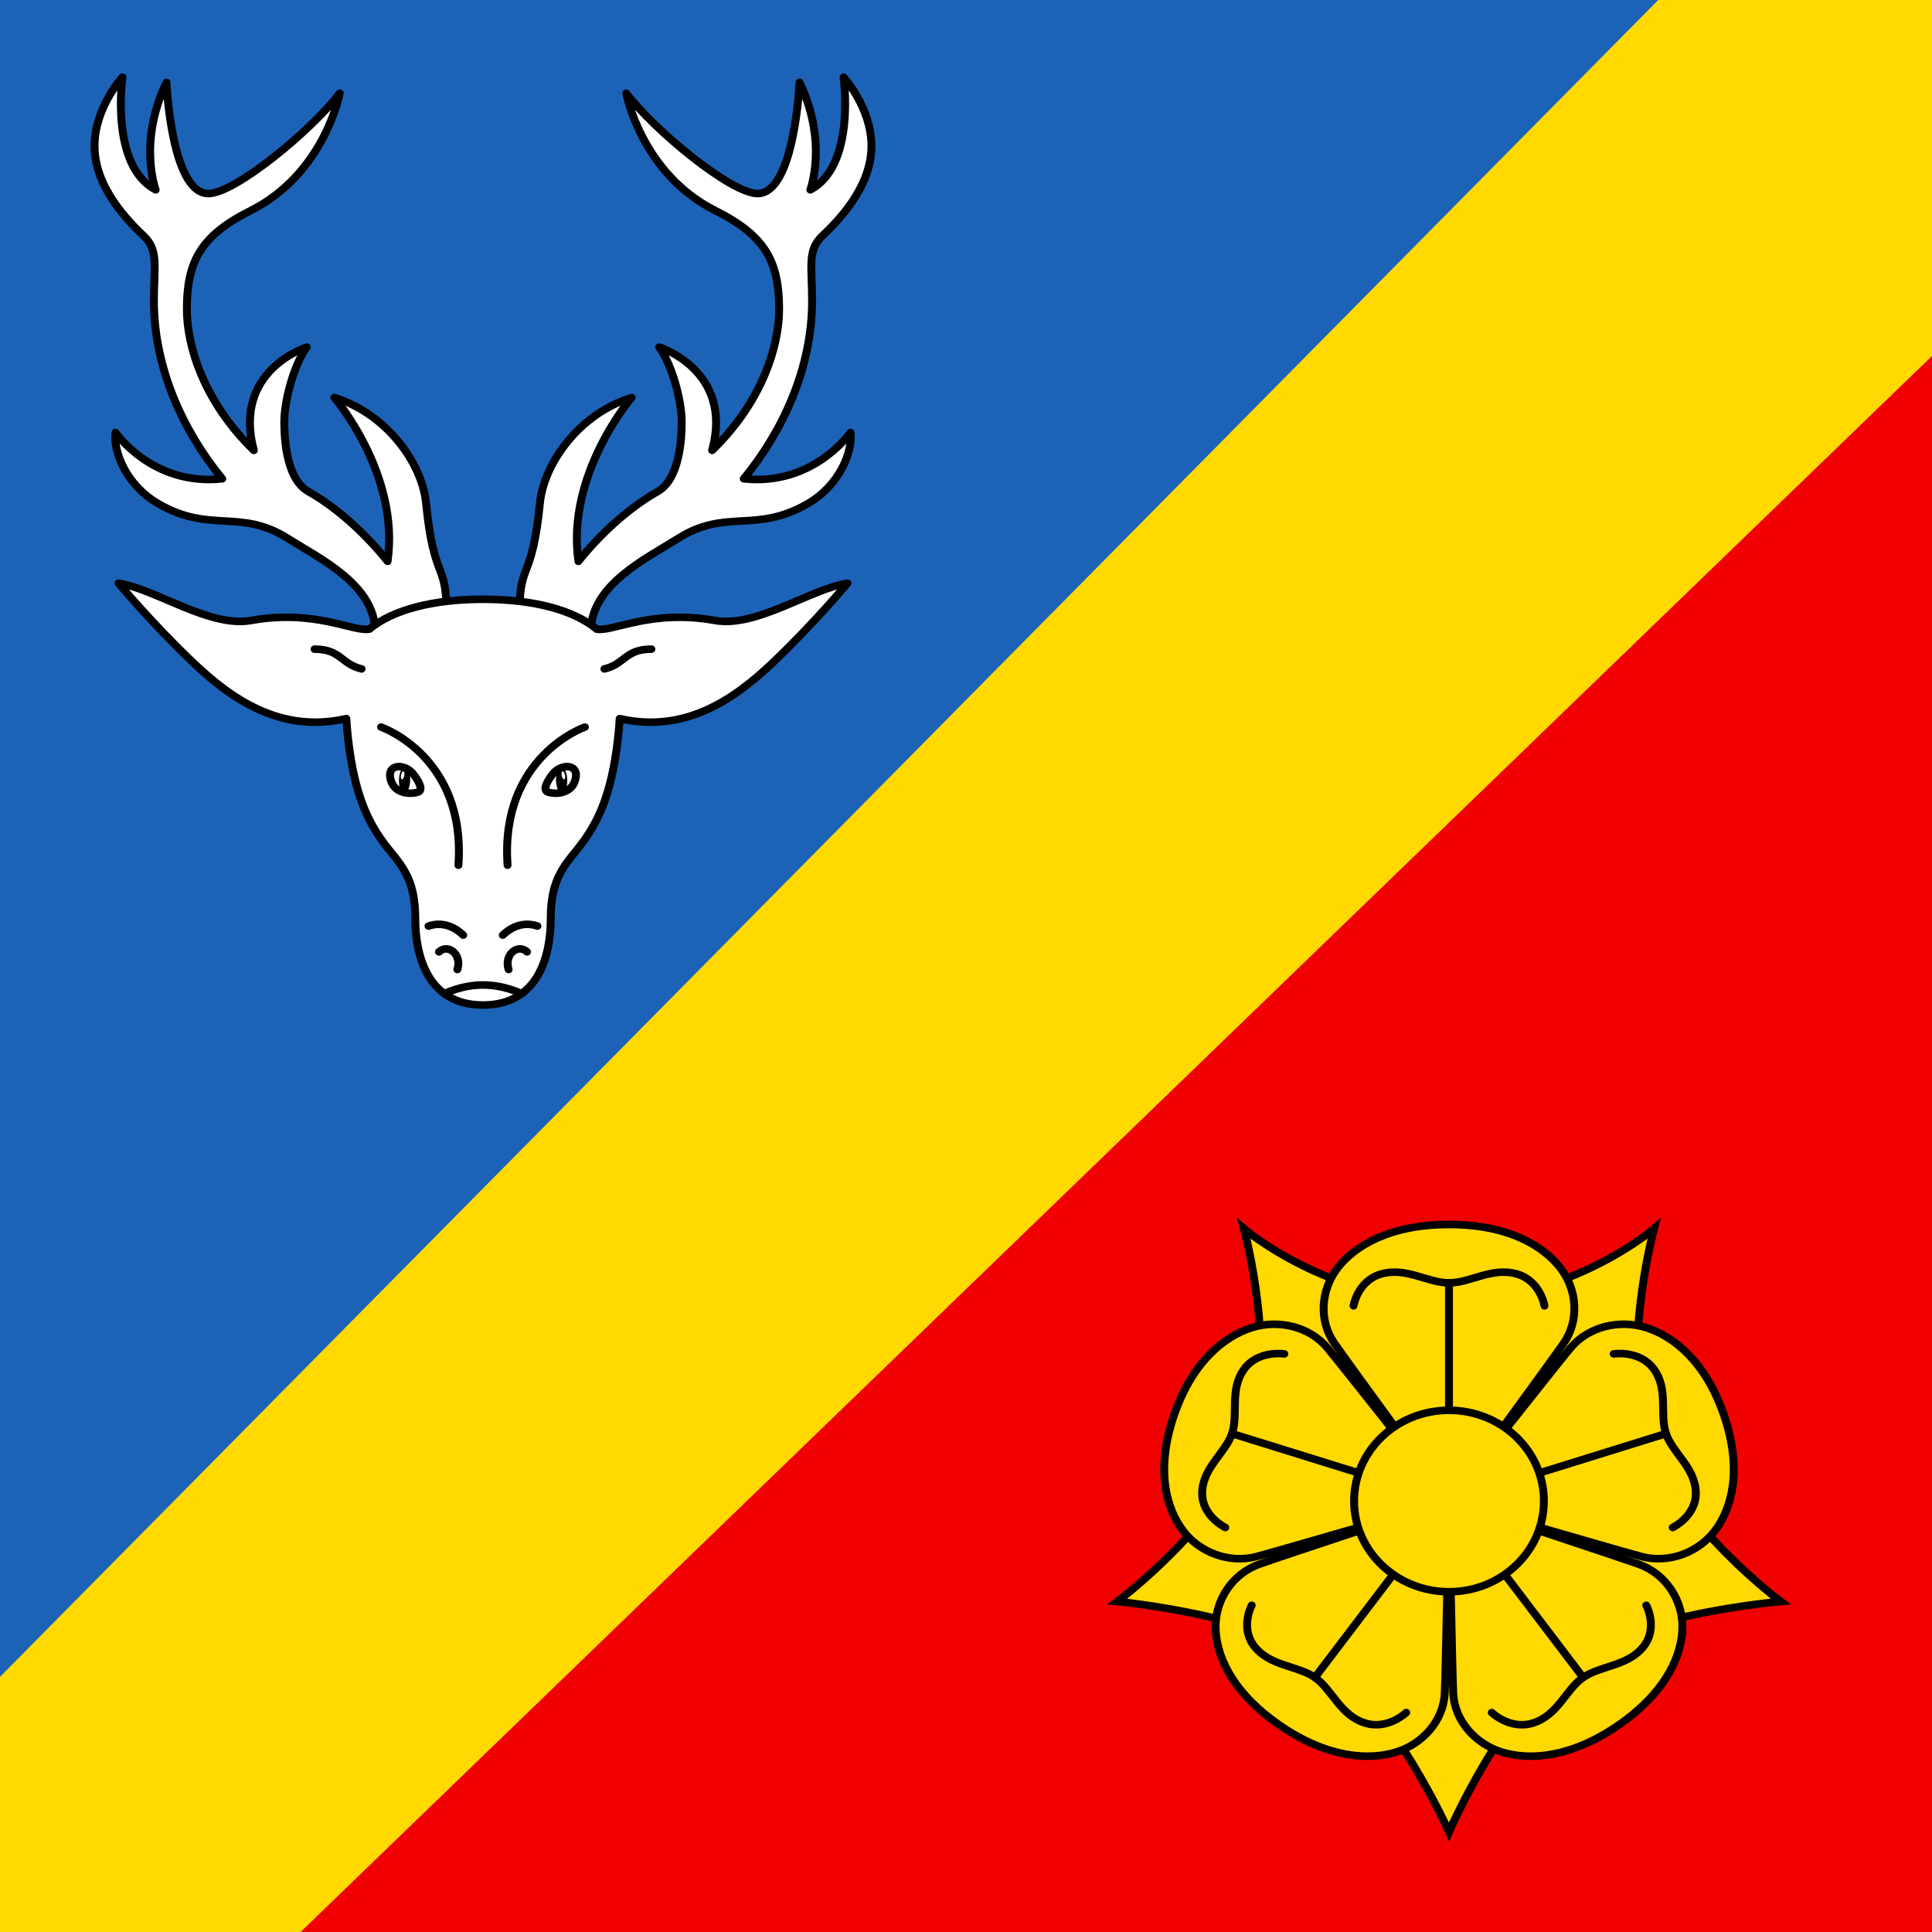 <?xml version="1.0" encoding="UTF-8" standalone="no"?>
<!-- Created with Inkscape (http://www.inkscape.org/) -->

<svg
   xmlns:dc="http://purl.org/dc/elements/1.1/"
   xmlns:cc="http://creativecommons.org/ns#"
   xmlns:rdf="http://www.w3.org/1999/02/22-rdf-syntax-ns#"
   xmlns:svg="http://www.w3.org/2000/svg"
   xmlns="http://www.w3.org/2000/svg"
   xmlns:sodipodi="http://sodipodi.sourceforge.net/DTD/sodipodi-0.dtd"
   xmlns:inkscape="http://www.inkscape.org/namespaces/inkscape"
   version="1.0"
   width="750"
   height="750.001"
   id="svg7180"
   sodipodi:docname="CHE Servion Flag.svg"
   inkscape:version="0.92.3 (2405546, 2018-03-11)">
  <rect width="100%" height="100%" fill="#333333" stroke="none"/>
  <sodipodi:namedview
     pagecolor="#ffffff"
     bordercolor="#666666"
     borderopacity="1"
     objecttolerance="10"
     gridtolerance="10"
     guidetolerance="10"
     inkscape:pageopacity="0"
     inkscape:pageshadow="2"
     inkscape:window-width="1920"
     inkscape:window-height="1017"
     id="namedview7"
     showgrid="false"
     inkscape:zoom="0.53345794"
     inkscape:cx="84.160813"
     inkscape:cy="26.38634"
     inkscape:window-x="-8"
     inkscape:window-y="-8"
     inkscape:window-maximized="1"
     inkscape:current-layer="svg7180" />
  <defs
     id="defs7183">
    <inkscape:perspective
       id="perspective28"
       inkscape:persp3d-origin="301.5 : 254.33333 : 1"
       inkscape:vp_z="603 : 381.5 : 1"
       inkscape:vp_y="0 : 1000 : 0"
       inkscape:vp_x="0 : 381.5 : 1"
       sodipodi:type="inkscape:persp3d" />
    <linearGradient
       id="linearGradient2893">
      <stop
         id="stop2895"
         offset="0"
         style="stop-color:#ffffff;stop-opacity:0.314;" />
      <stop
         style="stop-color:#ffffff;stop-opacity:0.251;"
         offset="0.19"
         id="stop2897" />
      <stop
         id="stop2901"
         offset="0.6"
         style="stop-color:#6b6b6b;stop-opacity:0.125;" />
      <stop
         id="stop2899"
         offset="1"
         style="stop-color:#000000;stop-opacity:0.125;" />
    </linearGradient>
    <linearGradient
       id="linearGradient2955">
      <stop
         id="stop2965"
         offset="0"
         style="stop-color:white;stop-opacity:0;" />
      <stop
         id="stop2959"
         offset="1"
         style="stop-color:black;stop-opacity:0.646;" />
    </linearGradient>
    <inkscape:perspective
       sodipodi:type="inkscape:persp3d"
       inkscape:vp_x="0 : 420.94501 : 1"
       inkscape:vp_y="0 : 1000 : 0"
       inkscape:vp_z="595.27502 : 420.94501 : 1"
       inkscape:persp3d-origin="297.63751 : 280.63 : 1"
       id="perspective2610" />
  </defs>
  <g
     id="g942"
     transform="matrix(1.25,0,0,1.195,-1.875,-1.787)"
     style="stroke-width:0.818">
    <g
       style="display:inline;opacity:1;stroke-width:0.818"
       inkscape:label="Fond écu"
       id="layer1">
      <path
         style="opacity:1;fill:#f00000;fill-opacity:1;stroke-width:0.818"
         id="path2833"
         d="M 1.5,1.5 V 629.187 H 601.5 L 601.5,1.5 Z"
         inkscape:connector-curvature="0"
         sodipodi:nodetypes="ccccc" />
      <path
         style="opacity:1;fill:#1c63b7;fill-opacity:1;stroke-width:0.818"
         id="path2835"
         d="M 1.5,1.5 V 629.187 L 601.497,1.5 Z"
         inkscape:connector-curvature="0"
         sodipodi:nodetypes="cccc" />
    </g>
    <g
       style="display:inline;opacity:1;stroke-width:0.818"
       inkscape:label="Meubles"
       id="layer2">
      <path
         id="path2533"
         d="M 1.454,546.27 1.5,629.187 94.749,629.212 601.499,117.14 V 1.5 h -85.025 z"
         style="fill:#ffd900;fill-opacity:1;stroke-width:0.818"
         inkscape:connector-curvature="0"
         sodipodi:nodetypes="ccccccc" />
      <g
         id="g2857"
         style="stroke-width:0.818">
        <path
           style="fill:#ffd900;fill-opacity:1;stroke:#000000;stroke-width:2.455;stroke-miterlimit:10"
           id="path2867_1_"
           stroke-miterlimit="10"
           d="m 389.566,468.983 c 8.803,-27.672 -1.738,-68.336 -1.738,-68.336 0,0 26.202,23.498 63.669,23.498 37.471,0 63.671,-23.498 63.671,-23.498 0,0 -10.539,40.664 -1.737,68.336 8.805,27.674 41.087,52.768 41.087,52.768 0,0 -44.434,3.847 -65.372,19.17 -20.939,15.324 -37.646,55.678 -37.646,55.678 0,0 -17.055,-39.876 -37.992,-55.201 -20.938,-15.324 -65.025,-19.646 -65.025,-19.646 0,0 32.281,-25.095 41.083,-52.769 z"
           inkscape:connector-curvature="0" />
        <path
           style="fill:#ffd900;fill-opacity:1;stroke:#000000;stroke-width:2.455;stroke-miterlimit:10"
           id="path2871_1_"
           stroke-miterlimit="10"
           d="m 416.877,413.434 c 5.152,-7.009 15.926,-14.16 34.619,-14.16 18.695,0 29.468,7.154 34.625,14.16 5.151,7.009 5.959,16.974 0.944,24.488 -5.016,7.516 -35.566,51.186 -35.566,51.186 0,0 -30.551,-43.67 -35.565,-51.186 -5.019,-7.516 -4.214,-17.479 0.943,-24.488 z"
           inkscape:connector-curvature="0" />
        <path
           style="fill:#ffd900;fill-opacity:1;stroke:#000000;stroke-width:2.455;stroke-miterlimit:10"
           id="path2873_1_"
           stroke-miterlimit="10"
           d="m 512.765,432.794 c 8.259,2.735 18.392,10.771 24.168,28.552 5.778,17.778 2.305,30.236 -2.772,37.305 -5.073,7.066 -14.299,10.912 -22.995,8.462 -8.697,-2.445 -59.67,-18.008 -59.67,-18.008 0,0 32.089,-42.55 37.687,-49.645 5.6,-7.091 15.323,-9.399 23.582,-6.666 z"
           inkscape:connector-curvature="0" />
        <path
           style="fill:#ffd900;fill-opacity:1;stroke:#000000;stroke-width:2.455;stroke-miterlimit:10"
           id="path2875_1_"
           stroke-miterlimit="10"
           d="m 523.984,529.975 c -0.05,8.7 -4.558,20.817 -19.684,31.809 -15.128,10.991 -28.047,11.535 -36.336,8.896 -8.291,-2.645 -14.799,-10.229 -15.16,-19.258 -0.357,-9.028 -1.31,-62.313 -1.31,-62.313 0,0 50.384,17.37 58.858,20.503 8.481,3.127 13.683,11.664 13.632,20.363 z"
           inkscape:connector-curvature="0" />
        <path
           style="fill:#ffd900;fill-opacity:1;stroke:#000000;stroke-width:2.455;stroke-miterlimit:10"
           id="path2877_1_"
           stroke-miterlimit="10"
           d="m 435.027,570.679 c -8.289,2.64 -21.208,2.096 -36.335,-8.894 -15.124,-10.988 -19.634,-23.109 -19.686,-31.811 -0.048,-8.699 5.156,-17.236 13.631,-20.364 8.475,-3.133 58.858,-20.503 58.858,-20.503 0,0 -0.95,53.288 -1.311,62.313 -0.358,9.033 -6.866,16.615 -15.157,19.259 z"
           inkscape:connector-curvature="0" />
        <path
           style="fill:#ffd900;fill-opacity:1;stroke:#000000;stroke-width:2.455;stroke-miterlimit:10"
           id="path2879_1_"
           stroke-miterlimit="10"
           d="m 368.828,498.651 c -5.074,-7.068 -8.546,-19.526 -2.771,-37.305 5.779,-17.78 15.911,-25.816 24.17,-28.552 8.259,-2.736 17.986,-0.424 23.579,6.67 5.6,7.093 37.689,49.643 37.689,49.643 0,0 -50.972,15.561 -59.67,18.01 -8.694,2.448 -17.921,-1.4 -22.997,-8.466 z"
           inkscape:connector-curvature="0" />
        <path
           style="fill:#fcef3c;stroke:#000000;stroke-width:2.455;stroke-linecap:round;stroke-linejoin:round;stroke-miterlimit:10"
           id="path2883_1_"
           stroke-miterlimit="10"
           d="m 451.496,418.247 v 47.599"
           inkscape:connector-curvature="0" />
        <path
           style="fill:none;stroke:#000000;stroke-width:2.455;stroke-linecap:round;stroke-linejoin:round;stroke-miterlimit:10"
           id="path2885_1_"
           stroke-miterlimit="10"
           d="m 481.152,425.701 c 0,0 -1.246,-8.044 -8.439,-10.304 -7.77,-2.442 -14.565,2.852 -21.216,2.852 -6.648,0 -13.438,-5.294 -21.212,-2.852 -7.193,2.26 -8.438,10.304 -8.438,10.304"
           inkscape:connector-curvature="0" />
        <path
           style="fill:#fcef3c;stroke:#000000;stroke-width:2.455;stroke-linecap:round;stroke-linejoin:round;stroke-miterlimit:10"
           id="path2887_1_"
           stroke-miterlimit="10"
           d="m 518.888,467.208 -45.271,14.71"
           inkscape:connector-curvature="0" />
        <path
           style="fill:none;stroke:#000000;stroke-width:2.455;stroke-linecap:round;stroke-linejoin:round;stroke-miterlimit:10"
           id="path2889_1_"
           stroke-miterlimit="10"
           d="m 520.963,497.712 c 0,0 7.264,-3.668 7.192,-11.209 -0.081,-8.145 -7.215,-12.971 -9.271,-19.295 -2.053,-6.324 0.883,-14.421 -3.843,-21.056 -4.372,-6.144 -12.405,-4.842 -12.405,-4.842"
           inkscape:connector-curvature="0" />
        <path
           style="fill:#fcef3c;stroke:#000000;stroke-width:2.455;stroke-linecap:round;stroke-linejoin:round;stroke-miterlimit:10"
           id="path2891_1_"
           stroke-miterlimit="10"
           d="M 493.149,546.431 465.17,507.922"
           inkscape:connector-curvature="0" />
        <path
           style="fill:none;stroke:#000000;stroke-width:2.455;stroke-linecap:round;stroke-linejoin:round;stroke-miterlimit:10"
           id="path2893_1_"
           stroke-miterlimit="10"
           d="m 464.775,557.834 c 0,0 5.737,5.773 12.884,3.376 7.721,-2.593 10.107,-10.869 15.488,-14.776 5.379,-3.907 13.987,-3.62 18.837,-10.162 4.492,-6.06 0.771,-13.297 0.771,-13.297"
           inkscape:connector-curvature="0" />
        <path
           style="fill:#fcef3c;stroke:#000000;stroke-width:2.455;stroke-linecap:round;stroke-linejoin:round;stroke-miterlimit:10"
           id="path2895_1_"
           stroke-miterlimit="10"
           d="m 409.846,546.431 27.979,-38.509"
           inkscape:connector-curvature="0" />
        <path
           style="fill:none;stroke:#000000;stroke-width:2.455;stroke-linecap:round;stroke-linejoin:round;stroke-miterlimit:10"
           id="path2897_1_"
           stroke-miterlimit="10"
           d="m 390.236,522.975 c 0,0 -3.72,7.237 0.77,13.293 4.852,6.546 13.461,6.257 18.84,10.163 5.376,3.908 7.763,12.184 15.487,14.775 7.148,2.399 12.882,-3.376 12.882,-3.376"
           inkscape:connector-curvature="0" />
        <path
           style="fill:#fcef3c;stroke:#000000;stroke-width:2.455;stroke-linecap:round;stroke-linejoin:round;stroke-miterlimit:10"
           id="path2899_1_"
           stroke-miterlimit="10"
           d="m 384.108,467.208 45.269,14.71"
           inkscape:connector-curvature="0" />
        <path
           style="fill:none;stroke:#000000;stroke-width:2.455;stroke-linecap:round;stroke-linejoin:round;stroke-miterlimit:10"
           id="path2901_1_"
           stroke-miterlimit="10"
           d="m 400.358,441.311 c 0,0 -8.033,-1.301 -12.407,4.844 -4.724,6.636 -1.788,14.733 -3.843,21.055 -2.057,6.323 -9.19,11.151 -9.268,19.298 -0.071,7.537 7.191,11.208 7.191,11.208"
           inkscape:connector-curvature="0" />
        <circle
           style="fill:#ffd900;fill-opacity:1;stroke:#000000;stroke-width:2.455;stroke-miterlimit:10"
           id="circle2903_1_"
           stroke-miterlimit="10"
           cx="451.534"
           cy="489.151"
           r="29.475"
           transform="translate(-0.038,-0.045)" />
      </g>
      <g
         id="g2837"
         style="stroke-width:0.818">
        <path
           id="path2561"
           d="m 133.813,164.9 c -1.231,-12.973 -12.287,-29.041 -28.483,-34.254 0,0 20.416,24.816 16.538,53.178 l 0.002,0.022 c -6.277,-8.236 -14.921,-16.813 -23.986,-22.298 -0.417,-0.252 -0.814,-0.511 -1.222,-0.766 -6.867,-4.826 -6.869,-19.351 -6.869,-22.318 0,-6.702 2.878,-18.244 6.974,-24.201 0,0 -23.171,7.554 -16.423,33.537 -15.71,-15.943 -20.811,-34.134 -20.811,-45.825 0,-15.265 4.095,-23.829 19.733,-32.02 C 102.365,57.856 107.005,31.791 107.005,31.791 98.255,43.892 74.426,64.37 66.234,64.37 54.692,64.37 53.203,28.253 53.203,28.253 44.267,47.8 49.852,63.159 49.852,63.159 35.61,55.34 39.519,26.577 39.519,26.577 c 0,0 -8.656,9.866 -8.656,22.339 0,13.683 10.751,24.714 15.358,29.321 4.607,4.607 3.072,10.053 3.072,20.944 0,21.827 9.059,42.339 21.234,57.851 l -0.002,-0.002 c -21.698,2.446 -33.146,-15.031 -33.146,-15.031 -0.745,5.958 3.118,16.94 13.217,23.084 16.271,9.898 25.504,1.396 40.494,11.447 v 0 c 9.798,6.456 26.898,15.021 26.898,30.067 l 6.702,2.607 15.452,-9.122 c 0.001,-16.194 -3.909,-9.677 -6.329,-35.182 z"
           stroke-miterlimit="10"
           style="fill:#ffffff;stroke:#000000;stroke-width:2.455;stroke-linecap:round;stroke-linejoin:round;stroke-miterlimit:10"
           inkscape:connector-curvature="0" />
        <path
           id="path2563"
           d="m 169.185,164.9 c 1.23,-12.973 12.287,-29.041 28.483,-34.254 0,0 -20.416,24.816 -16.538,53.178 l -0.002,0.022 c 6.277,-8.236 14.921,-16.813 23.986,-22.298 0.417,-0.252 0.814,-0.511 1.222,-0.766 6.866,-4.826 6.869,-19.351 6.869,-22.318 0,-6.702 -2.878,-18.244 -6.973,-24.201 0,0 23.17,7.554 16.423,33.537 15.71,-15.943 20.81,-34.134 20.81,-45.825 0,-15.265 -4.095,-23.829 -19.733,-32.02 -23.099,-12.099 -27.738,-38.164 -27.738,-38.164 8.75,12.101 32.579,32.579 40.77,32.579 11.543,0 13.032,-36.117 13.032,-36.117 8.936,19.547 3.351,34.906 3.351,34.906 14.241,-7.819 10.332,-36.582 10.332,-36.582 0,0 8.656,9.866 8.656,22.339 0,13.683 -10.751,24.714 -15.358,29.321 -4.608,4.607 -3.073,10.053 -3.073,20.944 0,21.827 -9.059,42.339 -21.234,57.851 l 0.002,-0.002 c 21.698,2.446 33.146,-15.031 33.146,-15.031 0.745,5.958 -3.118,16.94 -13.217,23.084 -16.271,9.898 -25.504,1.396 -40.494,11.447 v 0 c -9.797,6.456 -26.897,15.021 -26.897,30.067 l -6.703,2.607 -15.451,-9.122 c -0.001,-16.194 3.908,-9.677 6.329,-35.182 z"
           stroke-miterlimit="10"
           style="fill:#ffffff;stroke:#000000;stroke-width:2.455;stroke-linecap:round;stroke-linejoin:round;stroke-miterlimit:10"
           inkscape:connector-curvature="0" />
        <path
           style="fill:#ffffff;stroke:#000000;stroke-width:2.455;stroke-linecap:round;stroke-linejoin:round;stroke-miterlimit:10"
           stroke-miterlimit="10"
           d="m 223.545,203.063 c -19.799,-3.729 -31.719,3.76 -36.709,2.811 l -0.022,0.008 c -7.31,-6.374 -19.995,-9.708 -35.313,-9.708 -15.319,0 -28.004,3.334 -35.314,9.708 l -0.022,-0.008 c -4.99,0.949 -16.91,-6.54 -36.709,-2.811 -12.846,2.419 -29.601,-10.239 -41.144,-12.101 0,0 9.96,12.566 22.898,25.506 12.24,12.239 27.48,23.302 47.845,18.474 0.232,4.239 0.719,8.788 1.489,13.546 2.321,14.329 6.516,22.34 11.915,29.229 4.71,6.009 8.006,10.611 8.006,22.153 0,11.542 3.536,28.111 21.036,28.111 17.5,0 21.036,-16.569 21.036,-28.111 0,-11.542 3.295,-16.145 8.005,-22.153 5.399,-6.889 9.593,-14.9 11.915,-29.229 0.771,-4.758 1.257,-9.307 1.489,-13.546 20.365,4.828 35.605,-6.235 47.845,-18.474 12.938,-12.939 22.898,-25.506 22.898,-25.506 -11.543,1.863 -28.298,14.521 -41.144,12.101 z"
           id="path2565"
           inkscape:connector-curvature="0" />
        <path
           id="path2569"
           d="m 203.812,212.372 c -8.191,0 -8.19,4.84 -14.614,6.422"
           stroke-miterlimit="10"
           style="fill:none;stroke:#000000;stroke-width:2.455;stroke-linecap:round;stroke-linejoin:round;stroke-miterlimit:10"
           inkscape:connector-curvature="0" />
        <path
           id="path2571"
           d="m 99.187,212.372 c 8.191,0 8.19,4.84 14.613,6.422"
           stroke-miterlimit="10"
           style="fill:none;stroke:#000000;stroke-width:2.455;stroke-linecap:round;stroke-linejoin:round;stroke-miterlimit:10"
           inkscape:connector-curvature="0" />
        <path
           id="path2573"
           d="m 119.851,237.69 c 0,0 26.436,9.495 24.015,44.866"
           stroke-miterlimit="10"
           style="fill:none;stroke:#000000;stroke-width:2.455;stroke-linecap:round;stroke-linejoin:round;stroke-miterlimit:10"
           inkscape:connector-curvature="0" />
        <path
           id="path2575"
           d="m 183.147,237.69 c 0,0 -26.436,9.495 -24.015,44.866"
           stroke-miterlimit="10"
           style="fill:none;stroke:#000000;stroke-width:2.455;stroke-linecap:round;stroke-linejoin:round;stroke-miterlimit:10"
           inkscape:connector-curvature="0" />
        <path
           id="path2577"
           d="m 137.816,310.714 c 2.792,-2.793 7.261,0.837 5.725,5.725"
           stroke-miterlimit="10"
           style="fill:none;stroke:#000000;stroke-width:2.455;stroke-linecap:round;stroke-linejoin:round;stroke-miterlimit:10"
           inkscape:connector-curvature="0" />
        <path
           id="path2579"
           d="m 165.182,310.714 c -2.792,-2.793 -7.26,0.837 -5.724,5.725"
           stroke-miterlimit="10"
           style="fill:none;stroke:#000000;stroke-width:2.455;stroke-linecap:round;stroke-linejoin:round;stroke-miterlimit:10"
           inkscape:connector-curvature="0" />
        <path
           id="path2581"
           d="m 145.355,305.268 c -3.651,-3.651 -7.57,-4.104 -10.777,-2.928"
           stroke-miterlimit="10"
           style="fill:none;stroke:#000000;stroke-width:2.455;stroke-linecap:round;stroke-linejoin:round;stroke-miterlimit:10"
           inkscape:connector-curvature="0" />
        <path
           id="path2583"
           d="m 168.407,302.335 c -3.204,-1.169 -7.118,-0.714 -10.765,2.933"
           stroke-miterlimit="10"
           style="fill:none;stroke:#000000;stroke-width:2.455;stroke-linecap:round;stroke-linejoin:round;stroke-miterlimit:10"
           inkscape:connector-curvature="0" />
        <path
           id="path2585"
           d="m 163.477,324.305 c 0,0 -5.275,-2.841 -11.978,-2.841 -6.703,0 -11.978,2.841 -11.978,2.841"
           stroke-miterlimit="10"
           style="fill:none;stroke:#000000;stroke-width:2.455;stroke-linecap:round;stroke-linejoin:round;stroke-miterlimit:10"
           inkscape:connector-curvature="0" />
        <path
           style="fill:#ffffff;stroke:#000000;stroke-width:2.455;stroke-linecap:round;stroke-linejoin:round;stroke-miterlimit:10"
           stroke-miterlimit="10"
           d="m 171.233,258.544 c 0.854,0.853 8.257,1.938 9.114,-4.744 0.533,-4.156 -4.765,-4.37 -7.409,-0.585 -2.048,2.93 -2.45,4.582 -1.705,5.329 z"
           id="path2591"
           inkscape:connector-curvature="0" />
        <ellipse
           style="stroke:#000000;stroke-width:0.409"
           transform="matrix(1,-0.026,0.026,1,-6.498,4.531)"
           cx="175.784"
           cy="255.001"
           rx="1.538"
           ry="3.979"
           id="ellipse2593" />
        <path
           style="fill:#ffffff;stroke-width:0.818"
           d="m 176.951,253.248 c -0.149,-0.721 -0.499,-1.249 -0.776,-1.181 -0.278,0.068 -0.38,0.706 -0.229,1.426 0.151,0.72 0.499,1.25 0.776,1.181 0.279,-0.067 0.382,-0.705 0.229,-1.426 z"
           id="path2595"
           inkscape:connector-curvature="0" />
        <path
           style="fill:#ffffff;stroke:#000000;stroke-width:2.455;stroke-linecap:round;stroke-linejoin:round;stroke-miterlimit:10"
           stroke-miterlimit="10"
           d="m 131.765,258.544 c -0.854,0.853 -8.257,1.938 -9.114,-4.743 -0.534,-4.157 4.764,-4.371 7.409,-0.587 2.048,2.931 2.45,4.583 1.705,5.33 z"
           id="path2599"
           inkscape:connector-curvature="0" />
        <ellipse
           style="stroke:#000000;stroke-width:0.409"
           transform="matrix(-1,-0.025,0.025,-1,248.062,513.088)"
           cx="127.289"
           cy="255.001"
           rx="1.538"
           ry="3.979"
           id="ellipse2601" />
        <path
           style="fill:#ffffff;stroke-width:0.818"
           d="m 126.046,253.248 c 0.15,-0.721 0.499,-1.249 0.777,-1.181 0.278,0.068 0.38,0.706 0.229,1.426 -0.151,0.72 -0.5,1.25 -0.777,1.181 -0.278,-0.067 -0.38,-0.705 -0.229,-1.426 z"
           id="path2603"
           inkscape:connector-curvature="0" />
      </g>
    </g>
  </g>
</svg>
